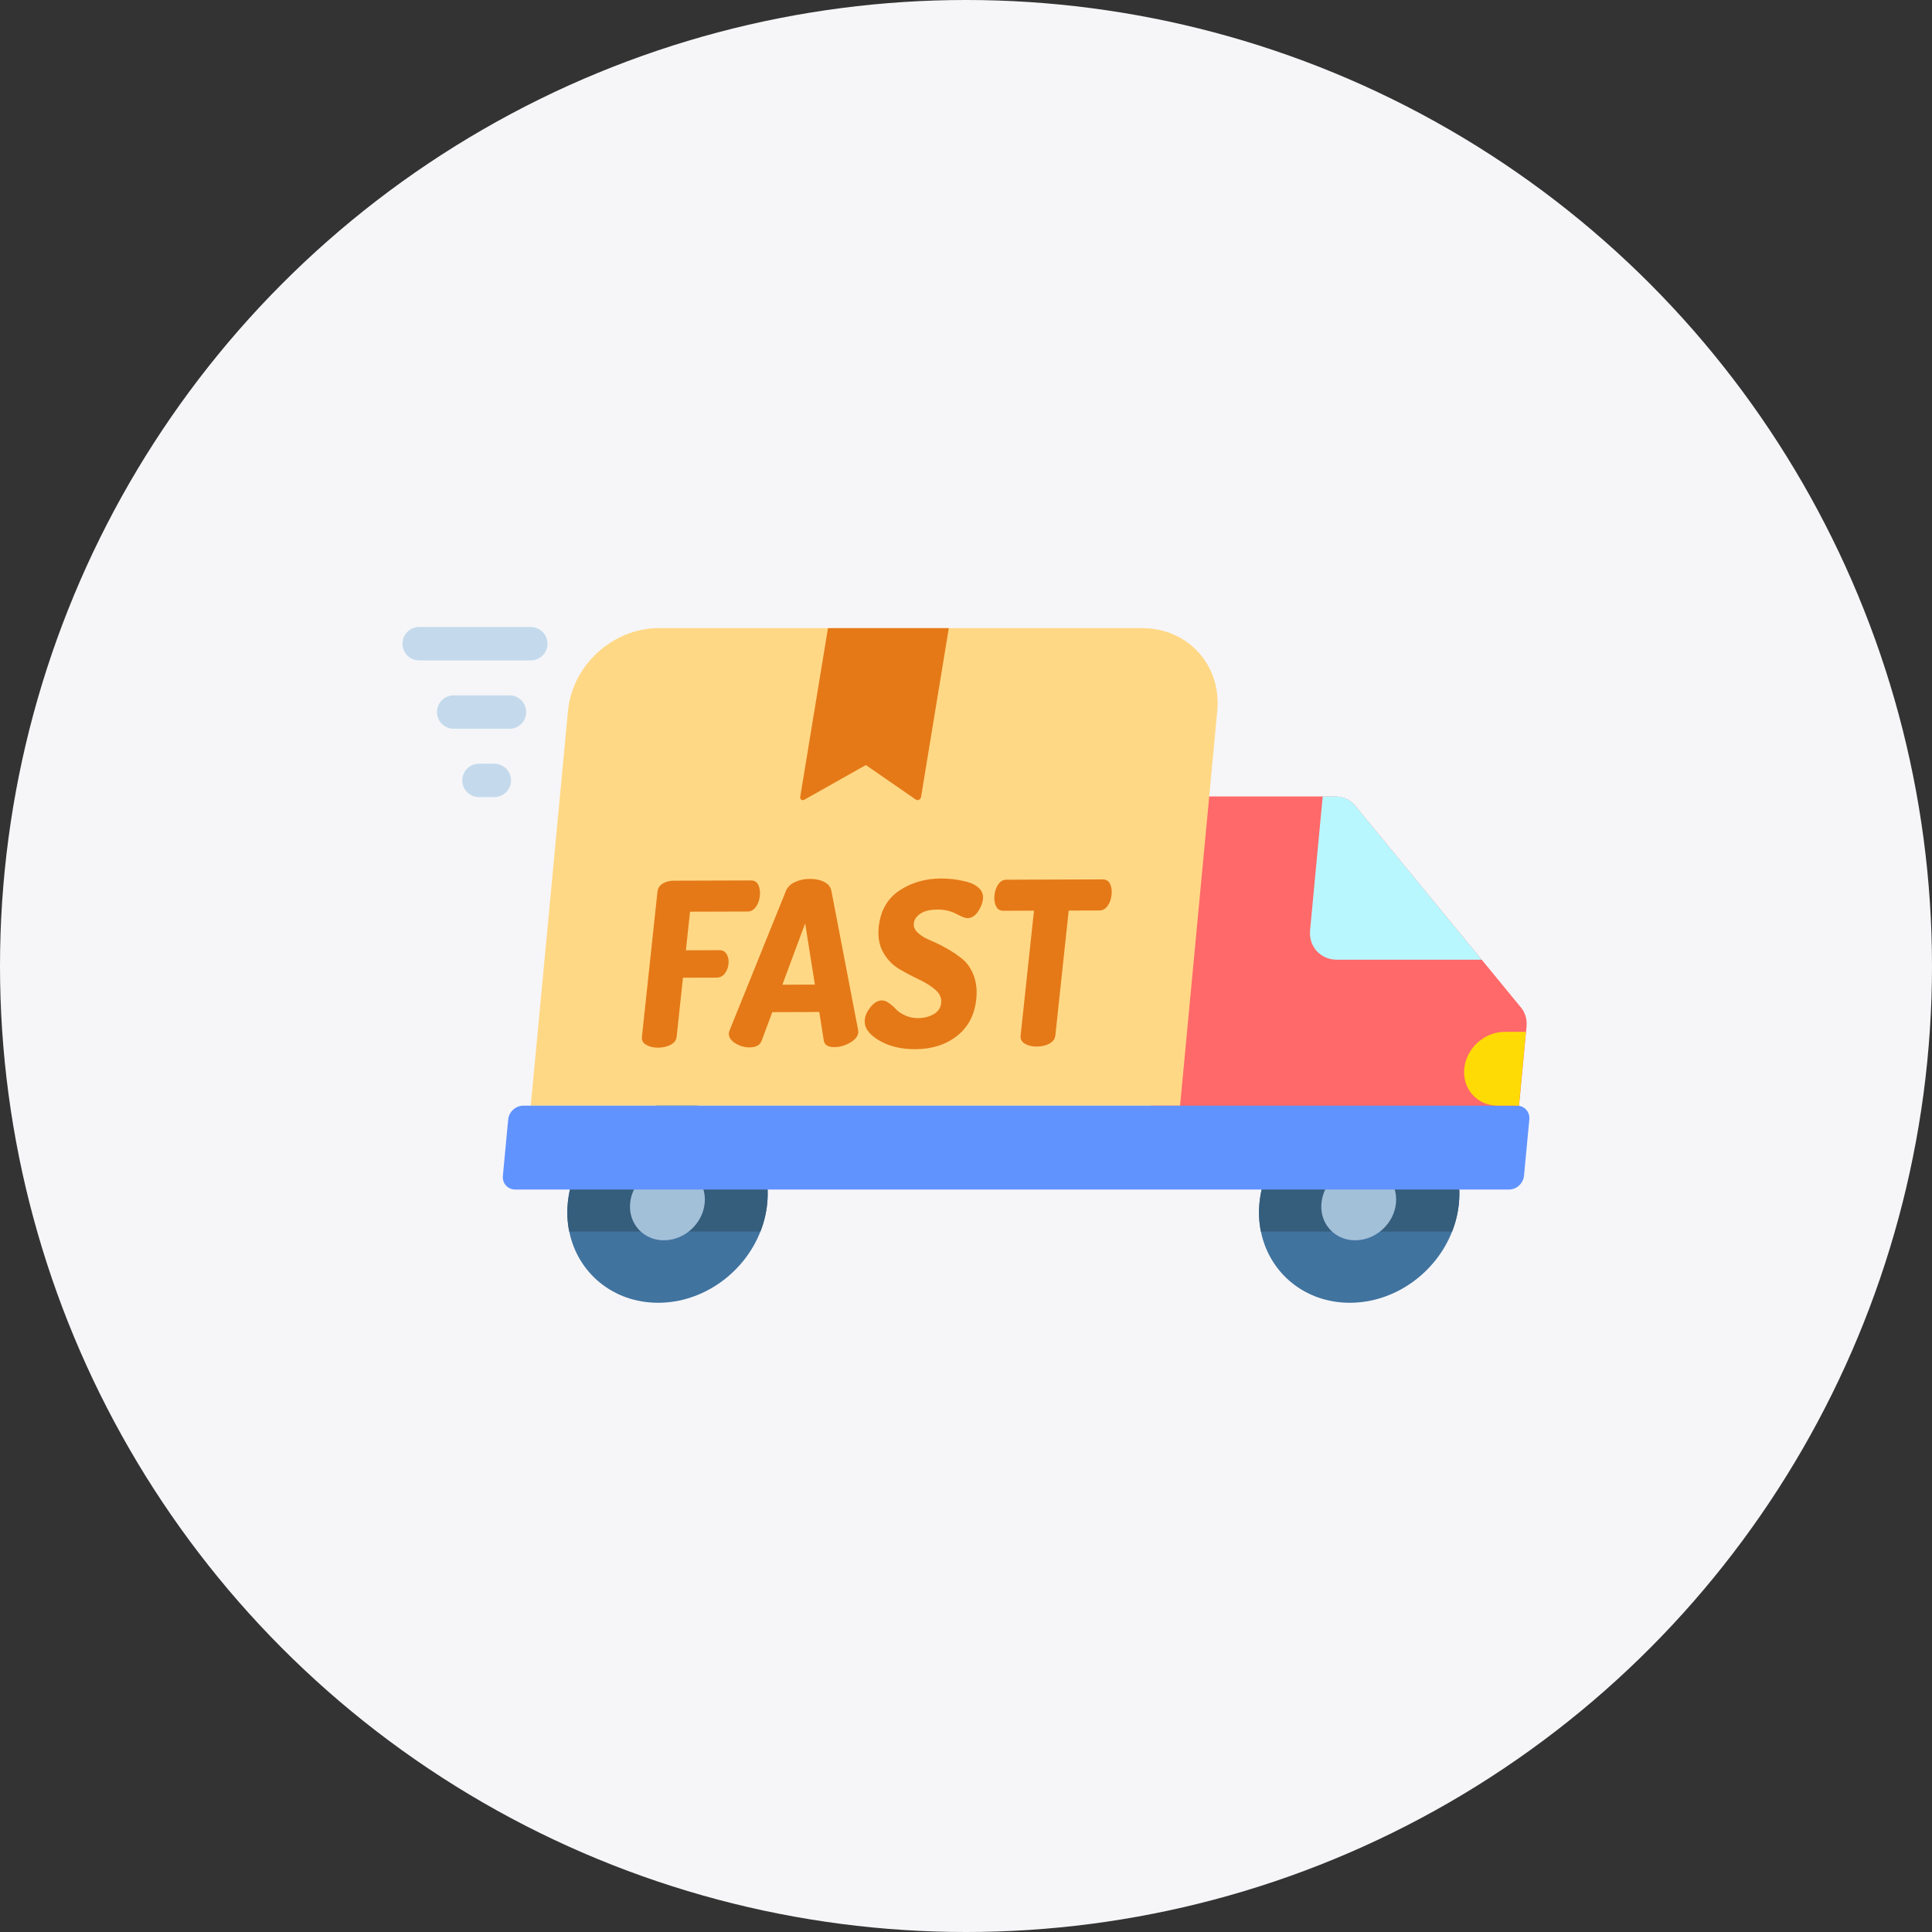 <svg xmlns="http://www.w3.org/2000/svg" width="80" height="80" viewBox="0 0 80 80" fill="none"><rect x="0" y="0" width="80" height="80" fill="#333333" stroke="none"/><circle cx="40" cy="40" r="40" fill="#F6F6F9"></circle><g clip-path="url(#clip0_8460_3510)"><path d="M60.411 49.815C60.372 50.225 60.275 50.621 60.129 50.993C59.461 52.7 57.764 53.945 55.892 53.945C54.02 53.945 52.557 52.7 52.211 50.993C52.135 50.62 52.113 50.225 52.152 49.815C52.232 48.965 52.563 48.177 53.064 47.52C53.909 46.414 55.24 45.685 56.671 45.685C58.102 45.685 59.294 46.414 59.93 47.52C60.308 48.176 60.491 48.965 60.411 49.815Z" fill="#41739F"></path><path d="M31.77 49.815C31.731 50.225 31.634 50.621 31.488 50.993C30.82 52.7 29.123 53.945 27.252 53.945C25.379 53.945 23.917 52.7 23.571 50.993C23.494 50.62 23.472 50.225 23.511 49.815C23.59 48.965 23.922 48.177 24.423 47.52C25.268 46.414 26.598 45.685 28.029 45.685C29.46 45.685 30.654 46.414 31.289 47.52C31.668 48.176 31.85 48.965 31.77 49.815Z" fill="#41739F"></path><path d="M31.77 49.817C31.731 50.226 31.634 50.622 31.488 50.995H23.571C23.494 50.621 23.472 50.226 23.511 49.817C23.59 48.967 23.922 48.178 24.423 47.522H31.289C31.668 48.177 31.85 48.967 31.77 49.817Z" fill="#355D7C"></path><path d="M29.18 49.815C29.1 50.667 28.343 51.358 27.491 51.358C26.638 51.358 26.012 50.667 26.093 49.815C26.173 48.963 26.93 48.272 27.782 48.272C28.635 48.272 29.261 48.963 29.18 49.815Z" fill="#A3C0D9"></path><path d="M60.411 49.817C60.372 50.226 60.275 50.622 60.129 50.995H52.211C52.135 50.621 52.113 50.226 52.152 49.817C52.232 48.967 52.563 48.178 53.064 47.522H59.93C60.308 48.177 60.491 48.967 60.411 49.817Z" fill="#355D7C"></path><path d="M63.211 42.5L62.902 45.784L47.586 46.606L48.871 32.98H55.296C55.62 32.98 55.916 33.116 56.112 33.355L61.356 39.741L62.982 41.721C63.157 41.933 63.238 42.211 63.211 42.5Z" fill="#FF6969"></path><path d="M57.805 49.815C57.725 50.667 56.968 51.358 56.116 51.358C55.263 51.358 54.637 50.667 54.718 49.815C54.798 48.963 55.555 48.272 56.407 48.272C57.26 48.272 57.885 48.963 57.805 49.815Z" fill="#A3C0D9"></path><path d="M48.864 45.784H21.977L23.518 29.437C23.697 27.544 25.376 26.01 27.268 26.01H47.301C49.194 26.01 50.583 27.544 50.405 29.437L48.864 45.784Z" fill="#FFD886"></path><path d="M61.355 39.739H55.351C54.678 39.739 54.184 39.194 54.248 38.52L54.77 32.978H55.295C55.62 32.978 55.916 33.114 56.112 33.353L61.355 39.739Z" fill="#B9F7FF"></path><path d="M62.482 49.257H21.339C21.024 49.257 20.793 49.002 20.823 48.687L21.043 46.354C21.073 46.038 21.352 45.783 21.667 45.783H62.81C63.125 45.783 63.356 46.038 63.326 46.354L63.106 48.687C63.077 49.002 62.797 49.257 62.482 49.257Z" fill="#6193FF"></path><path d="M62.896 45.782H62.016C61.172 45.782 60.552 45.098 60.632 44.254C60.711 43.41 61.46 42.727 62.304 42.727H63.184L62.896 45.782Z" fill="#FFDB06"></path><path d="M21.979 27.347H17.356C16.974 27.347 16.664 27.037 16.664 26.655C16.664 26.273 16.974 25.963 17.356 25.963H21.979C22.361 25.963 22.671 26.273 22.671 26.655C22.671 27.037 22.361 27.347 21.979 27.347Z" fill="#C4DAEC"></path><path d="M21.097 30.177H18.786C18.404 30.177 18.094 29.867 18.094 29.485C18.094 29.103 18.404 28.793 18.786 28.793H21.097C21.48 28.793 21.789 29.103 21.789 29.485C21.789 29.867 21.48 30.177 21.097 30.177Z" fill="#C4DAEC"></path><path d="M20.468 33.007H19.832C19.45 33.007 19.141 32.697 19.141 32.315C19.141 31.933 19.45 31.623 19.832 31.623H20.468C20.85 31.623 21.16 31.933 21.16 32.315C21.16 32.697 20.85 33.007 20.468 33.007Z" fill="#C4DAEC"></path><path d="M37.928 33.113L35.854 31.679L33.309 33.113C33.215 33.165 33.118 33.103 33.135 33.002L34.284 26.01H39.288L38.139 33.002C38.122 33.103 38.004 33.165 37.928 33.113Z" fill="#E57917"></path><path d="M26.581 42.93L27.224 36.923C27.239 36.778 27.313 36.666 27.444 36.586C27.575 36.507 27.727 36.467 27.899 36.467L31.099 36.457C31.24 36.457 31.341 36.519 31.402 36.645C31.462 36.771 31.483 36.919 31.465 37.089C31.445 37.272 31.39 37.427 31.3 37.553C31.209 37.68 31.097 37.743 30.961 37.744L28.573 37.751L28.402 39.349L29.795 39.345C29.93 39.345 30.029 39.401 30.094 39.515C30.159 39.628 30.183 39.764 30.166 39.921C30.15 40.066 30.1 40.195 30.014 40.309C29.928 40.423 29.814 40.48 29.673 40.481L28.28 40.484L28.019 42.925C28.004 43.071 27.921 43.183 27.771 43.262C27.621 43.341 27.448 43.381 27.251 43.382C27.055 43.382 26.89 43.343 26.757 43.265C26.624 43.187 26.565 43.075 26.581 42.93Z" fill="#E57917"></path><path d="M30.182 42.767C30.184 42.748 30.194 42.714 30.212 42.663L32.545 36.887C32.611 36.73 32.736 36.608 32.92 36.522C33.105 36.436 33.31 36.393 33.538 36.393C33.765 36.392 33.962 36.434 34.128 36.518C34.294 36.603 34.393 36.724 34.425 36.881L35.532 42.647C35.539 42.698 35.541 42.732 35.539 42.751C35.522 42.915 35.406 43.057 35.194 43.178C34.981 43.298 34.768 43.359 34.552 43.359C34.288 43.36 34.141 43.27 34.111 43.087L33.925 41.905L31.979 41.911L31.539 43.094C31.47 43.278 31.304 43.369 31.039 43.37C30.824 43.371 30.623 43.312 30.436 43.192C30.249 43.073 30.165 42.932 30.182 42.767ZM32.396 40.775L33.742 40.77L33.34 38.237L32.396 40.775Z" fill="#E57917"></path><path d="M35.809 42.221C35.827 42.045 35.909 41.868 36.054 41.691C36.199 41.514 36.355 41.426 36.521 41.425C36.613 41.425 36.712 41.463 36.817 41.539C36.923 41.615 37.018 41.699 37.104 41.792C37.189 41.885 37.313 41.969 37.478 42.045C37.641 42.121 37.819 42.159 38.009 42.158C38.249 42.157 38.464 42.105 38.653 42C38.843 41.896 38.948 41.739 38.971 41.531C38.993 41.323 38.912 41.14 38.73 40.983C38.547 40.826 38.319 40.684 38.047 40.555C37.775 40.427 37.503 40.282 37.232 40.123C36.96 39.963 36.74 39.735 36.572 39.439C36.404 39.143 36.342 38.79 36.386 38.38C36.458 37.711 36.742 37.211 37.238 36.879C37.735 36.546 38.309 36.379 38.96 36.377C39.12 36.376 39.287 36.386 39.46 36.405C39.633 36.424 39.825 36.46 40.038 36.515C40.25 36.57 40.419 36.659 40.544 36.782C40.669 36.905 40.722 37.054 40.703 37.229C40.685 37.396 40.616 37.569 40.496 37.749C40.375 37.929 40.225 38.019 40.047 38.019C39.973 38.019 39.823 37.96 39.596 37.841C39.369 37.722 39.111 37.663 38.822 37.663C38.515 37.664 38.279 37.72 38.113 37.831C37.948 37.942 37.856 38.076 37.84 38.234C37.824 38.379 37.882 38.511 38.014 38.631C38.145 38.75 38.314 38.852 38.52 38.937C38.726 39.021 38.95 39.131 39.19 39.266C39.431 39.4 39.65 39.547 39.848 39.708C40.046 39.868 40.202 40.093 40.315 40.382C40.428 40.672 40.465 41.003 40.425 41.375C40.356 42.026 40.09 42.532 39.627 42.896C39.163 43.26 38.588 43.443 37.899 43.445C37.303 43.447 36.797 43.322 36.382 43.071C35.965 42.82 35.775 42.537 35.809 42.221Z" fill="#E57917"></path><path d="M41.179 37.062C41.197 36.89 41.25 36.742 41.337 36.616C41.424 36.49 41.538 36.426 41.68 36.426L45.663 36.414C45.805 36.414 45.906 36.476 45.966 36.602C46.026 36.727 46.047 36.876 46.029 37.047C46.009 37.231 45.954 37.386 45.864 37.512C45.773 37.637 45.661 37.7 45.526 37.701L44.253 37.705L43.7 42.877C43.684 43.023 43.601 43.135 43.451 43.215C43.301 43.295 43.128 43.335 42.932 43.336C42.735 43.337 42.57 43.297 42.437 43.218C42.304 43.139 42.245 43.027 42.261 42.881L42.815 37.709L41.542 37.713C41.407 37.713 41.308 37.651 41.244 37.526C41.181 37.4 41.159 37.246 41.179 37.062Z" fill="#E57917"></path></g><defs><clipPath id="clip0_8460_3510"><rect width="46.667" height="46.667" fill="white" transform="translate(16.664 16.666)"></rect></clipPath></defs></svg>